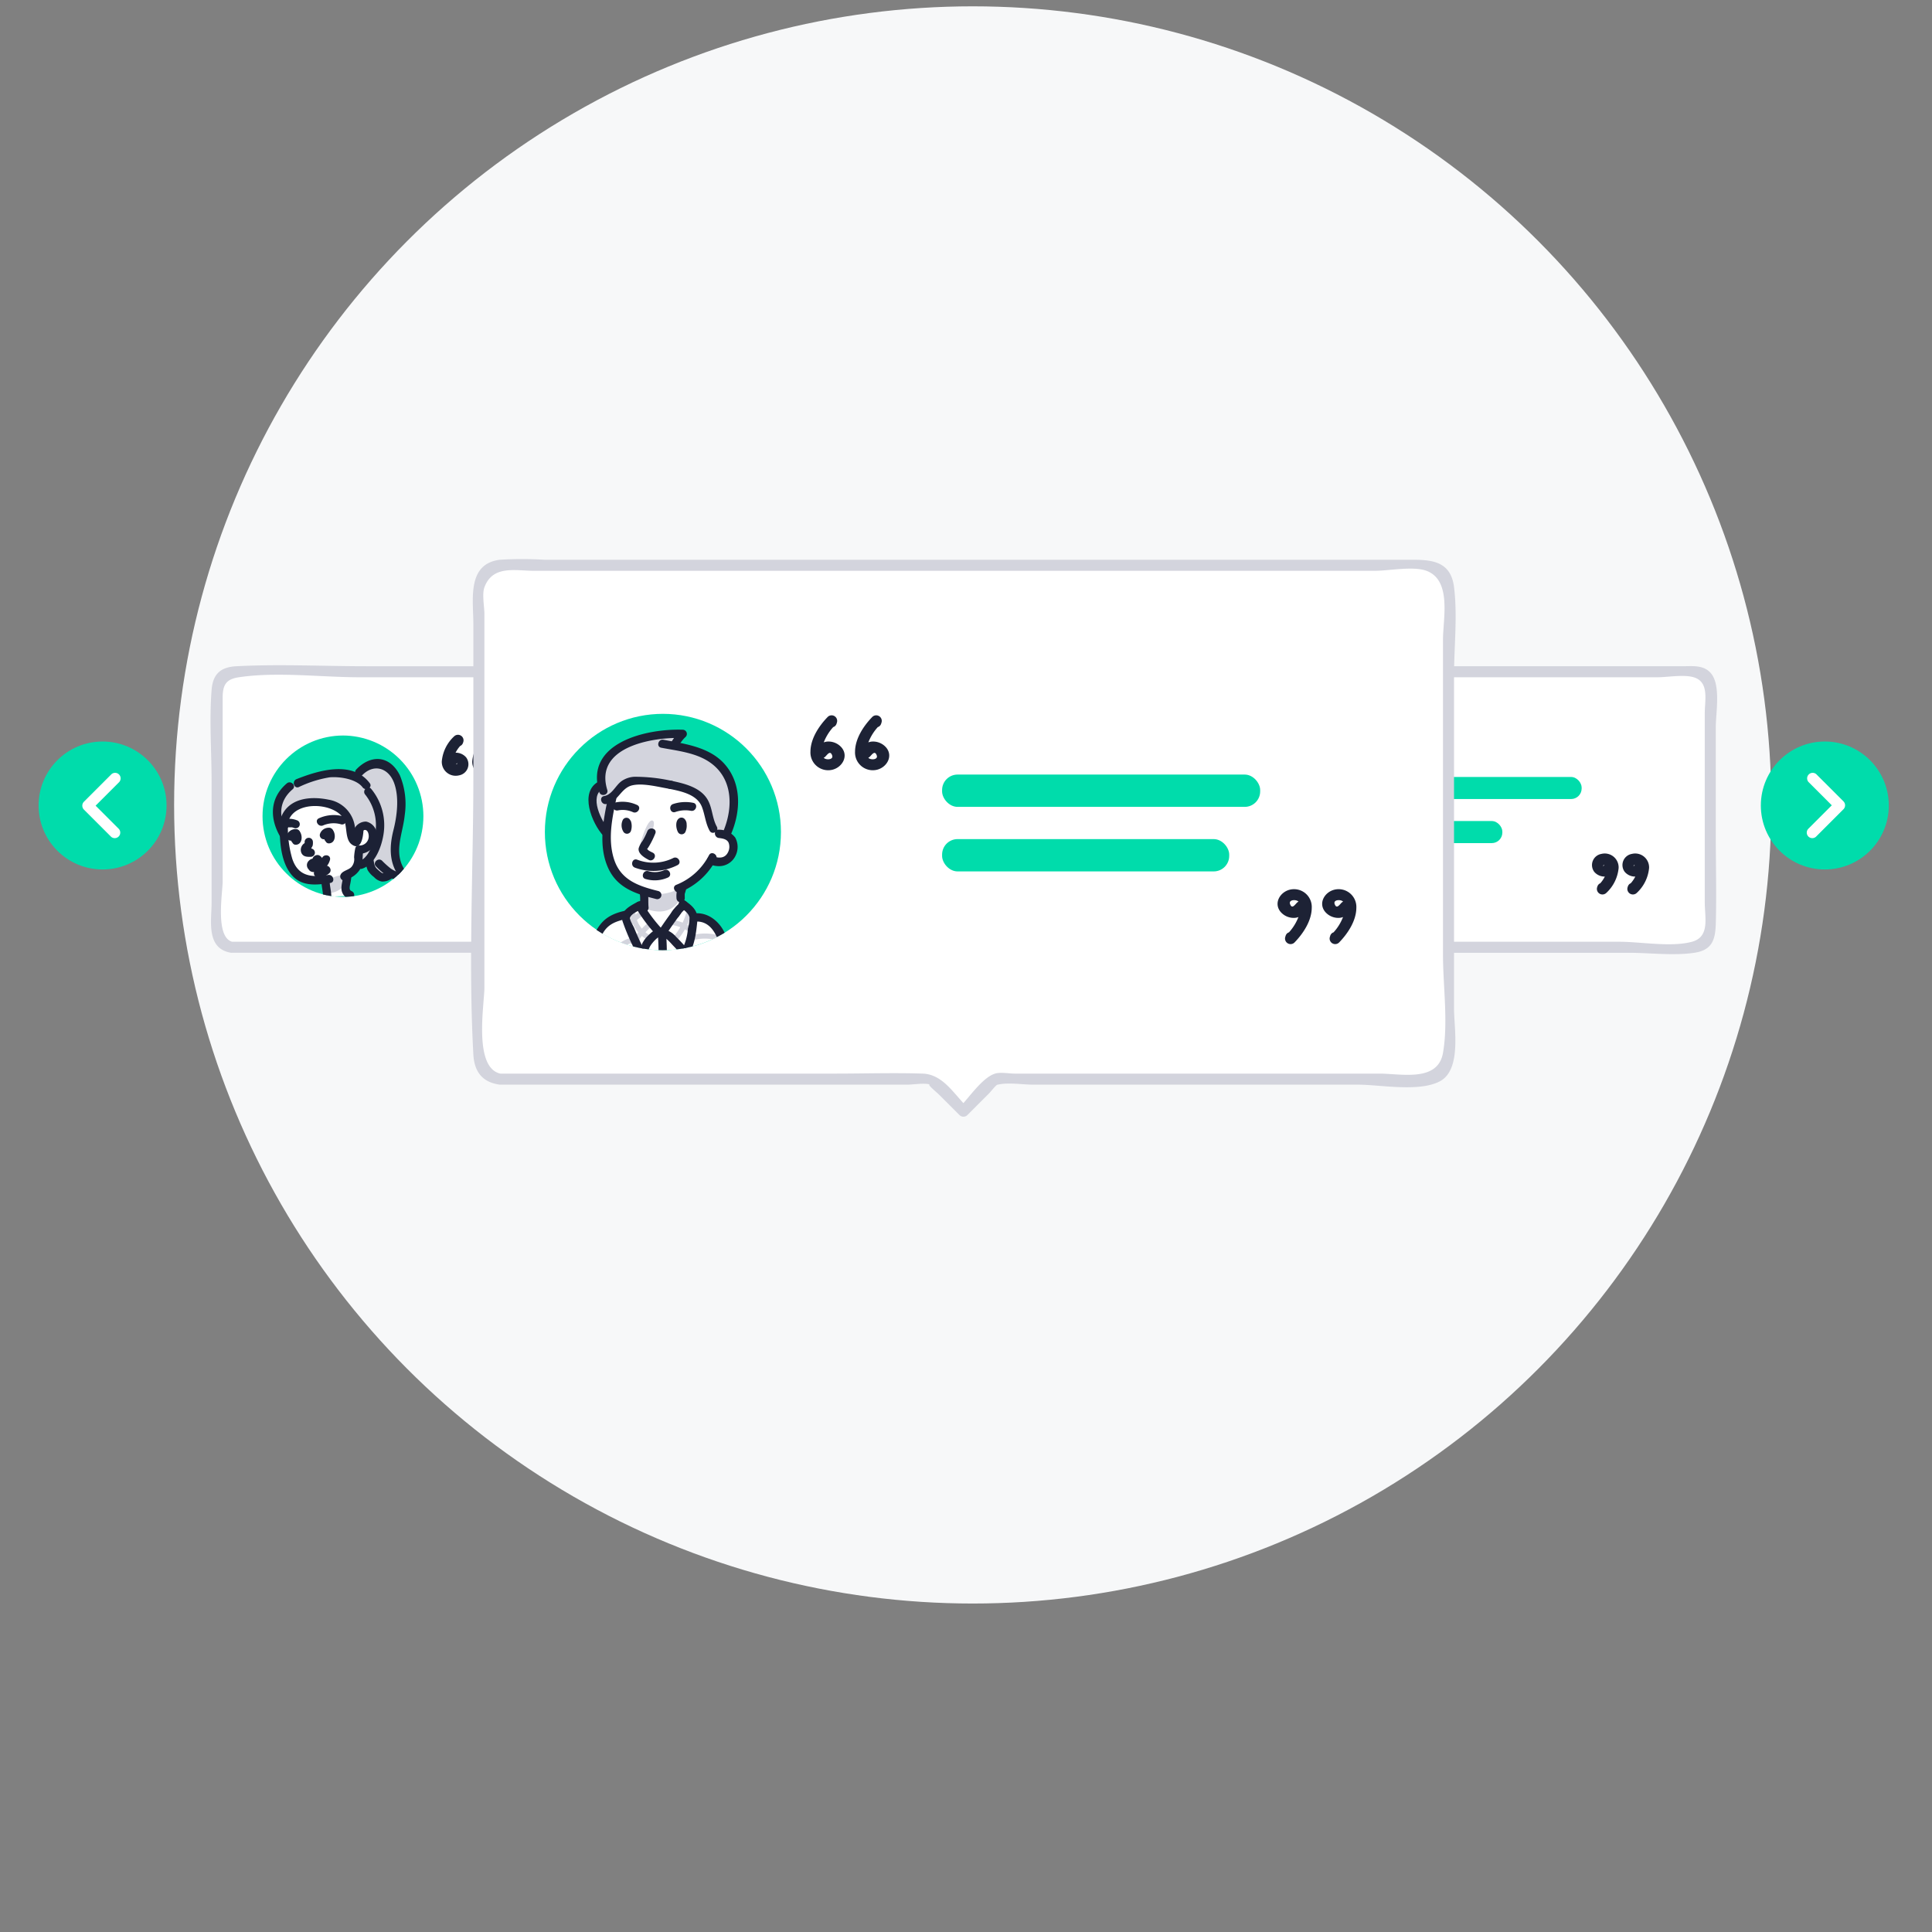 <svg xmlns="http://www.w3.org/2000/svg" width="350" height="350" viewBox="0 0 350 350"><rect x="0" y="0" width="350" height="350" fill="#808080" stroke="none"/><defs><clipPath id="a"><path d="M47.459 147.864a14.621 14.621 0 1 0 14.622-14.621 14.621 14.621 0 0 0-14.622 14.621" fill="none"/></clipPath><clipPath id="b"><circle cx="212.623" cy="147.865" r="14.621" fill="none"/></clipPath><clipPath id="c"><circle cx="120.064" cy="150.73" r="21.411" fill="none"/></clipPath></defs><circle cx="176.216" cy="145.82" r="144.674" fill="#f7f8f9"/><circle cx="18.583" cy="145.922" r="11.59" fill="#00dcab"/><path d="M41.936 171.606h53.378l3.967 3.967 3.967-3.967h53.44a2.602 2.602 0 0 0 2.602-2.602v-44.711a2.602 2.602 0 0 0-2.602-2.602H41.936a2.602 2.602 0 0 0-2.602 2.602v44.711a2.602 2.602 0 0 0 2.602 2.602z" fill="#fff"/><path d="M41.936 172.606h48.855c1.237 0 3.027-.332 4.227 0 .257.071-.425-.439.617.736.914 1.03 1.964 1.964 2.939 2.939a1.015 1.015 0 0 0 1.414 0c3.673-3.673 2.53-3.674 7.497-3.674h37.073c3.797 0 8.067.556 11.833 0 3.283-.485 3.815-2.408 3.898-5.312.149-5.24 0-10.507 0-15.749v-19.888c0-2.515.952-7.554-.898-9.707-1.316-1.532-3.343-1.257-5.142-1.257H66.39c-7.813 0-15.749-.404-23.555 0-2.846.147-4.267 1.372-4.501 4.291-.442 5.512 0 11.243 0 16.77v21.684c0 3.363-1.034 8.251 3.336 9.133 1.257.254 1.794-1.674.532-1.929-3.305-.667-1.867-8.849-1.867-10.965v-33.24c0-2.37.615-3.397 2.934-3.744 6.951-1.041 14.871 0 21.883 0h84.54c1.902 0 4.748-.544 6.592 0 2.863.845 2.006 4.17 2.006 6.507v34.238c0 2.778.965 6.278-2.313 7.169-3.763 1.023-9.273 0-13.144 0h-37.343c-3.485 0-4.342 1.686-6.917 4.26h1.414c-2.847-2.847-3.562-4.26-7.36-4.26H41.936a1.001 1.001 0 0 0 0 2z" fill="#d3d4dd"/><path d="M83.895 134.526l.049-.161a1.007 1.007 0 0 0-1.671-.973 7.042 7.042 0 0 0-2.237 4.517 2.518 2.518 0 0 0 3.125 2.554 2.05 2.05 0 0 0 1.287-3.252 2.458 2.458 0 0 0-2.086-.844 1.736 1.736 0 0 0-.918.354 3.206 3.206 0 0 0-.461.647 1.001 1.001 0 0 0 1.414 1.414c.115-.115.251-.411.356-.47.32-.181-.137.164.091.099-.522.148-.92-.033-.763-.846a5.701 5.701 0 0 1 1.606-2.759l-1.671-.973-.049.161c-.379 1.233 1.551 1.76 1.929.532zM89.412 134.526l.049-.161a1.007 1.007 0 0 0-1.671-.973 7.042 7.042 0 0 0-2.237 4.517 2.518 2.518 0 0 0 3.125 2.554 2.05 2.05 0 0 0 1.287-3.252 2.458 2.458 0 0 0-2.086-.844 1.736 1.736 0 0 0-.918.354 3.206 3.206 0 0 0-.461.647 1.001 1.001 0 0 0 1.414 1.414c.115-.115.252-.411.356-.47.32-.181-.137.164.091.099-.522.148-.92-.033-.763-.846a5.701 5.701 0 0 1 1.606-2.759l-1.671-.973-.049.161c-.379 1.233 1.551 1.76 1.929.532zM144.345 160.631l-.049.161a1.007 1.007 0 0 0 1.671.973 7.042 7.042 0 0 0 2.237-4.517 2.518 2.518 0 0 0-3.125-2.554 2.05 2.05 0 0 0-1.287 3.252 2.458 2.458 0 0 0 2.086.844 1.736 1.736 0 0 0 .918-.354 3.206 3.206 0 0 0 .461-.647 1.001 1.001 0 0 0-1.414-1.414c-.115.115-.251.411-.356.47-.32.181.137-.164-.091-.099.522-.148.92.033.763.846a5.701 5.701 0 0 1-1.606 2.759l1.671.973.049-.161c.379-1.233-1.551-1.76-1.929-.532zM138.828 160.631l-.049.161a1.007 1.007 0 0 0 1.671.973 7.042 7.042 0 0 0 2.237-4.517 2.518 2.518 0 0 0-3.125-2.554 2.05 2.05 0 0 0-1.287 3.252 2.458 2.458 0 0 0 2.086.844 1.736 1.736 0 0 0 .918-.354 3.206 3.206 0 0 0 .461-.647 1.001 1.001 0 0 0-1.414-1.414c-.115.115-.252.411-.356.47-.32.181.137-.164-.091-.099.522-.148.92.033.763.846a5.701 5.701 0 0 1-1.606 2.759l1.671.973.049-.161c.379-1.233-1.551-1.76-1.929-.532z" fill="#1d2235"/><g fill="#00dcab"><rect x="96.639" y="140.756" width="39.349" height="3.997" rx="1.914" ry="1.914"/><rect x="96.639" y="148.74" width="35.519" height="3.997" rx="1.914" ry="1.914"/></g><g clip-path="url(#a)"><circle cx="62.182" cy="147.865" r="14.621" fill="#00dcab"/><path d="M67.8 170.257l-8.454.359a1.001 1.001 0 0 1-1.042-.957l-.03-.704a1.001 1.001 0 0 1 .957-1.042l8.454-.359a1 1 0 0 1 1.042.958l.03.704a1 1 0 0 1-.957 1.042" fill="#d3d4dd"/><path d="M63.505 162.31c-.2-.057-.266-.301-.426-.418-.277-.205-.244-.709-.282-1.021a6.462 6.462 0 0 1-.057-1.294c.081-1.108.867-1.439 1.508-2.179.203-.235.368-.821.626-.945a3.773 3.773 0 0 1 .536-.067 2.702 2.702 0 0 0 .565-.203 3.994 3.994 0 0 1 .937-.539 3.733 3.733 0 0 0 .255 1.365c.209.579.613.766.985 1.168a1.792 1.792 0 0 0 1.258.778 1.147 1.147 0 0 0 .653-.152c.227-.173.278-.527.557-.652a1.587 1.587 0 0 1 .691-.026c.307.032.716.169.959-.107.27-.307-.011-.714-.112-1.046a4.165 4.165 0 0 1-.218-.404 7.766 7.766 0 0 1-.243-.976 1.441 1.441 0 0 0-.042-.43 9.586 9.586 0 0 1-.083-1.538 6.888 6.888 0 0 1 .334-1.81 16.987 16.987 0 0 1 .334-1.809 16.694 16.694 0 0 0 .381-5.797 8.914 8.914 0 0 0-.945-3.655 4.264 4.264 0 0 0-1.427-1.818c-.153-.134-.311-.265-.481-.388a2.221 2.221 0 0 0-1.263-.209 3.186 3.186 0 0 0-1.516.284 2.304 2.304 0 0 1-.458.119 10.443 10.443 0 0 0-1.439 1.36l.001.351a3.965 3.965 0 0 0-.236.507 9.613 9.613 0 0 0-3.685-.699 12.039 12.039 0 0 0-2.833.219c-.894.209-1.739.631-2.629.826a3.177 3.177 0 0 0-1.851 1.323 14.164 14.164 0 0 1-2.232 1.637 3.392 3.392 0 0 0-1.399 1.813 5.844 5.844 0 0 0-.156 1.346c-.008.46.155.912.155 1.354v.155c.048.105.097.209.145.314.047.127.096.253.154.377.179.39.36.973.539 1.361.179.195.359.195.359.389l.058.019a5.13 5.13 0 0 1 .122.954 13.448 13.448 0 0 0 .72 3.888 4.919 4.919 0 0 0 3.057 3.304 6.631 6.631 0 0 0 2.427.145c.475-.049.982-.292 1.212.292a3.565 3.565 0 0 1 .075 1.419l.175 1.239z" fill="#fff"/><path d="M58.916 159.252a7.991 7.991 0 0 0 2.061-.527 9.556 9.556 0 0 1 1.97-.241c.174 1.948-1.852 3.379-3.514 3.287a8.556 8.556 0 0 1-.182-2.429M50.297 145.68v.633a1.883 1.883 0 0 0-.084.633v1.809q.126.272.251.543c.167.361.252.904.754.904a1.648 1.648 0 0 0 .084-.632c0-.181.083-.362.083-.543v-.543a5.475 5.475 0 0 1 .334-.723 4.227 4.227 0 0 1 .669-1.177 3.313 3.313 0 0 1 1.256-.904 6.552 6.552 0 0 1 2.26-.363 11.692 11.692 0 0 1 2.511.182c.418.09.837.181 1.171.272.418.181.754.271 1.171.452a6.119 6.119 0 0 1 1.005.633c.167.181.251.453.418.633.167.181.252.363.419.543a7.623 7.623 0 0 1 .586 1.177c.084.452.251.995.335 1.447.084.453.084.906.167 1.358.084.362.418.814.921.633.419-.181.502-.905.502-1.267a3.248 3.248 0 0 1 .084-1.267 1.907 1.907 0 0 1 .334-.543.67.67 0 0 1 .586-.181 1.439 1.439 0 0 1 1.088.452c.586.543.418 1.719.167 2.443-.252.995-1.255 1.357-2.009 1.719a2.759 2.759 0 0 0-.502.271c-.168.09-.168.272-.168.453a4.895 4.895 0 0 0 .168 1.176c0 .091-.084.543 0 .633.084.09.585 0 .67 0 .167-.09.418-.09.586-.181.251-.09.418-.361.67-.452.501-.181.334.723.501.996a4.022 4.022 0 0 0 .921 1.176 2.32 2.32 0 0 0 .838.723 1.846 1.846 0 0 0 1.614-.263c.665-.388.904.056 1.482.263.167 0 .586.091.669-.18a1.257 1.257 0 0 0-.418-.724c-.084-.272-.168-.634-.251-.905a4.356 4.356 0 0 1-.418-.905c-.084-.362 0-.633-.084-.905a9.54 9.54 0 0 1-.083-1.538 6.899 6.899 0 0 1 .334-1.81 17.341 17.341 0 0 1 .334-1.809 16.564 16.564 0 0 0 .254-6.698c-.292-1.588-.902-3.741-2.303-4.613a3.377 3.377 0 0 0-4.497.7 4.412 4.412 0 0 0-.835 1.368 10.151 10.151 0 0 0-7.265-.058c-2.165.818-7.28 1.505-7.28 4.958z" fill="#d3d4dc"/><path d="M50.66 149.447c0 2.823.172 6.284 1.87 8.664 1.802 2.525 4.551 2.284 7.315 1.845.951-.151.547-1.597-.399-1.446-3.014.48-5.434.274-6.503-2.951a19.927 19.927 0 0 1-.783-6.111.75.75 0 0 0-1.5 0zM65.365 151.187c.174-.369.441-.976.916-.808.414.146.544.839.518 1.198a1.657 1.657 0 0 1-1.543 1.593c-.961.047-.967 1.548 0 1.5a3.22 3.22 0 0 0 2.967-3.933 2.468 2.468 0 0 0-1.9-1.9 2.353 2.353 0 0 0-2.253 1.594c-.41.868.883 1.63 1.295.757z" fill="#1c2135"/><path d="M64.354 153.719a9.869 9.869 0 0 0-.207 1.609 2.125 2.125 0 0 1-.486 1.738c-.52.548-1.577.678-1.929 1.334a.758.758 0 0 0 .648 1.129h.179a.75.75 0 0 0 0-1.5h-.179l.648 1.129q-.265.219.024.053.183-.069.362-.146a3.726 3.726 0 0 0 .423-.222 4.247 4.247 0 0 0 1.272-1.187c.735-1.037.504-2.344.692-3.538.148-.944-1.297-1.351-1.446-.399zM58.213 159.555c.021.942.288 1.854.309 2.795a.75.75 0 0 0 1.5 0c-.021-.942-.288-1.854-.309-2.795a.75.75 0 0 0-1.5 0z" fill="#1c2135"/><path d="M62.169 158.584c-.024.82-.357 1.612-.311 2.439a2.04 2.04 0 0 0 1.42 1.848c.892.367 1.281-1.084.399-1.446-.467-.192-.328-.761-.257-1.159a11.534 11.534 0 0 0 .249-1.681.75.75 0 0 0-1.5 0zM52.325 148.543c1.322-3.466 8.001-3.148 9.834-.358.818 1.246.258 3.819 1.541 4.776 1.791 1.335 2.103-1.548 2.157-2.671.047-.965-1.453-.963-1.5 0-.062 1.28.04.295-.059-.477a5.751 5.751 0 0 0-4.748-4.942c-3.356-.694-7.31-.298-8.672 3.273-.344.903 1.105 1.293 1.446.399z" fill="#1c2135"/><path d="M66.165 143.952a8.92 8.92 0 0 1 1.908 6.34c-.109 1.584-1.073 5.011-2.836 5.626-.905.316-.516 1.766.399 1.446 2.322-.811 3.471-3.917 3.834-6.183a10.356 10.356 0 0 0-2.244-8.291c-.63-.733-1.687.332-1.061 1.061zM52.058 150.818c-1.602-2.754-1.633-5.632.962-7.839.736-.626-.329-1.683-1.061-1.061-3.127 2.66-3.123 6.347-1.197 9.657a.751.751 0 0 0 1.295-.757z" fill="#1c2135"/><path d="M54.127 142.589a20.451 20.451 0 0 1 5.602-1.771c1.761-.149 4.79.265 5.958 1.815.574.761 1.877.015 1.295-.757-3.153-4.185-9.289-2.298-13.254-.734-.888.35-.501 1.801.399 1.446z" fill="#1c2135"/><path d="M65.607 140.452c2.073-2.165 4.835-1.405 5.845 1.551.878 2.57.47 5.824-.176 8.379-.709 2.803-.832 5.712.884 8.192.546.788 1.846.039 1.295-.757-2.298-3.321-.483-6.648-.131-10.177a13.639 13.639 0 0 0-.888-7.194c-1.816-3.631-5.251-3.812-7.891-1.055-.668.697.392 1.76 1.061 1.061z" fill="#1c2135"/><path d="M68.143 156.976a10.758 10.758 0 0 0 2.518 2.003c.763.352 1.75.825 2.525.253.769-.567.021-1.869-.757-1.295-.323.238-1.375-.413-1.631-.587a16.282 16.282 0 0 1-1.595-1.435c-.719-.64-1.783.417-1.061 1.061z" fill="#1c2135"/><path d="M66.152 155.867a9.253 9.253 0 0 0 .435 1.735 4.339 4.339 0 0 0 1.171 1.289 2.554 2.554 0 0 0 1.414.809 2.851 2.851 0 0 0 1.677-.468c.852-.454.095-1.749-.757-1.295-.356.19-.656.384-1.023.129a9.878 9.878 0 0 1-.758-.652c-.571-.497-.529-1.263-.712-1.945a.751.751 0 0 0-1.446.399zM55.187 152.525v.245q.215-.303.098-.152a1.005 1.005 0 0 0-.252.486l.524-.524a1.435 1.435 0 0 0-.956 1.938c.33.707 1.019.721 1.695.702a.75.75 0 0 0 0-1.5h-.179a.75.75 0 0 0 0 1.5h.179v-1.5c-.078.002-.485.015-.487.024.016-.061.175.297.139.27q-.054.135.002.039.173-.157.005-.026a.742.742 0 0 0 .524-.524c-.014.056-.135.234-.04.058a1.685 1.685 0 0 0 .207-.389 2.495 2.495 0 0 0 .041-.647.75.75 0 0 0-1.5 0zM58.303 155.668c-.011.151-.37.395-.519.489a2.861 2.861 0 0 1-.397.219c-.062.027-.128.047-.193.067-.023.007-.26.037-.119.03-.96.051-.966 1.552 0 1.5a2.936 2.936 0 0 0 2.728-2.305c.07-.963-1.431-.959-1.5 0z" fill="#1c2135"/><path d="M56.716 156.473c.148.016.83.648.409.102a.377.377 0 0 0-.135-.135q-.3-.266.089.445c-.068.093-.238.198-.355.091a.759.759 0 0 0 1.28-.53 2.769 2.769 0 0 0 .007-.313q.007-.081 0-.028.113-.354-.345.272h-.399c-.076-.011-.008-.022.022.084a1.297 1.297 0 0 0 .217.364.774.774 0 0 0 1.026.269.755.755 0 0 0 .269-1.026c-.394-.536-.822-1.465-1.676-1.084-.575.256-.62.914-.621 1.463l1.28-.53a1.265 1.265 0 0 0-1.852.032 1.087 1.087 0 0 0 .224 1.73l-.345-.448a.963.963 0 0 0 .903.745.755.755 0 0 0 .75-.75.767.767 0 0 0-.75-.75zM58.541 149.529a4.826 4.826 0 0 1 3.277-.186.751.751 0 0 0 .399-1.446 6.468 6.468 0 0 0-4.433.337c-.882.387-.119 1.679.757 1.295zM53.937 148.662c-.719-.321-2.092-.589-2.693.094-.636.722.421 1.787 1.061 1.061-.104.118.319.052.425.056a1.116 1.116 0 0 1 .45.085.774.774 0 0 0 1.026-.269.755.755 0 0 0-.269-1.026zM53.611 150.208a1.632 1.632 0 0 0-1.667 1.17.751.751 0 0 0 1.446.399c.028-.094.116-.069.22-.069a.75.75 0 0 0 0-1.5z" fill="#1c2135"/><path d="M52.81 151.335c-.063.671.001 1.941 1.041 1.661 1.032-.278.964-1.903.323-2.513a.762.762 0 0 0-1.061 0 1.834 1.834 0 0 0-.387 1.621.772.772 0 0 0 .75.75.755.755 0 0 0 .75-.75 3.171 3.171 0 0 1-.052-.56H53.113c-.025-.024.022.079.029.136q0 .068-.002.136.028-.22.296-.262l.578.076q.336.592.269.33-.016-.071.005.025a1.295 1.295 0 0 0-.002-.253 5.586 5.586 0 0 1 .026-.396c.091-.961-1.41-.954-1.5 0zM59.617 149.96a1.633 1.633 0 0 0-1.667 1.172.751.751 0 0 0 1.446.399c.028-.096.115-.07.22-.07a.75.75 0 0 0 0-1.5z" fill="#1c2135"/><path d="M58.817 151.086c-.066.671.002 1.941 1.04 1.661 1.031-.278.964-1.902.324-2.512a.762.762 0 0 0-1.061 0 1.836 1.836 0 0 0-.387 1.62.772.772 0 0 0 .75.75.755.755 0 0 0 .75-.75 3.29 3.29 0 0 1-.052-.56h-1.061c-.026-.025.021.078.028.135q0 .068-.003.136.028-.22.296-.262l.578.076q.336.592.269.33-.016-.071.005.025a1.296 1.296 0 0 0-.002-.253c.003-.132.013-.264.026-.395a.755.755 0 0 0-.75-.75.766.766 0 0 0-.75.75zM57.616 158.954a2.96 2.96 0 0 0 2.088-.809c.618-.734-.438-1.8-1.061-1.061a1.517 1.517 0 0 1-1.028.37.75.75 0 0 0 0 1.5z" fill="#1c2135"/></g><g><path d="M192.479 171.606h53.378l3.967 3.967 3.967-3.967h53.44a2.602 2.602 0 0 0 2.602-2.602v-44.711a2.602 2.602 0 0 0-2.602-2.602h-114.752a2.602 2.602 0 0 0-2.602 2.602v44.711a2.602 2.602 0 0 0 2.602 2.602z" fill="#fff"/><path d="M234.438 134.526l.049-.161a1.007 1.007 0 0 0-1.671-.973 7.042 7.042 0 0 0-2.237 4.517 2.518 2.518 0 0 0 3.125 2.554 2.05 2.05 0 0 0 1.287-3.252 2.458 2.458 0 0 0-2.086-.844 1.736 1.736 0 0 0-.918.354 3.205 3.205 0 0 0-.461.647 1.001 1.001 0 0 0 1.414 1.414c.115-.115.252-.411.356-.47.32-.181-.137.164.091.099-.522.148-.92-.033-.763-.846a5.701 5.701 0 0 1 1.606-2.759l-1.671-.973-.049.161c-.379 1.233 1.551 1.76 1.929.532zM239.955 134.526l.049-.161a1.007 1.007 0 0 0-1.671-.973 7.042 7.042 0 0 0-2.237 4.517 2.518 2.518 0 0 0 3.125 2.554 2.05 2.05 0 0 0 1.287-3.252 2.458 2.458 0 0 0-2.086-.844 1.736 1.736 0 0 0-.918.354 3.206 3.206 0 0 0-.461.647 1.001 1.001 0 0 0 1.414 1.414c.115-.115.251-.411.356-.47.32-.181-.137.164.091.099-.522.148-.92-.033-.763-.846a5.701 5.701 0 0 1 1.606-2.759l-1.671-.973-.049.161c-.379 1.233 1.551 1.76 1.929.532zM294.888 160.631l-.049.161a1.007 1.007 0 0 0 1.671.973 7.042 7.042 0 0 0 2.237-4.517 2.518 2.518 0 0 0-3.125-2.554 2.05 2.05 0 0 0-1.287 3.252 2.458 2.458 0 0 0 2.086.844 1.736 1.736 0 0 0 .918-.354 3.206 3.206 0 0 0 .461-.647 1.001 1.001 0 0 0-1.414-1.414c-.115.115-.251.411-.356.47-.32.181.137-.164-.091-.099.522-.148.92.033.763.846a5.701 5.701 0 0 1-1.606 2.759l1.671.973.049-.161c.379-1.233-1.551-1.76-1.929-.532zM289.37 160.631l-.049.161a1.007 1.007 0 0 0 1.671.973 7.042 7.042 0 0 0 2.237-4.517 2.518 2.518 0 0 0-3.125-2.554 2.05 2.05 0 0 0-1.287 3.252 2.458 2.458 0 0 0 2.086.844 1.736 1.736 0 0 0 .918-.354 3.205 3.205 0 0 0 .461-.647 1.001 1.001 0 0 0-1.414-1.414c-.115.115-.251.411-.356.47-.32.181.137-.164-.091-.099.522-.148.92.033.763.846a5.701 5.701 0 0 1-1.606 2.759l1.671.973.049-.161c.379-1.233-1.551-1.76-1.929-.532z" fill="#1d2235"/><g fill="#00dcab"><rect x="247.182" y="140.756" width="39.349" height="3.997" rx="1.914" ry="1.914"/><rect x="247.182" y="148.74" width="24.983" height="3.997" rx="1.914" ry="1.914"/></g><g clip-path="url(#b)"><circle cx="212.442" cy="148.161" r="15.793" fill="#00dcab"/><path d="M205.213 145.402l-.228 2.945-0.0.979-1.338.262-.537.419.148.937.625.809 1.39.211.798 2.998 1.966 1.591 3.102 1.298.195 1.183-.055 1.188-1.409.182s-1.892.547-2.725.924a12.359 12.359 0 0 0-1.686.975l-.426.974-.734 2.731-.667 2.553 19.362-1.223-.994-4.211-.699-1.119-1.706-.811-1.834-.676-2.183-.577v-2.232a9.632 9.632 0 0 0 2.665-1.705c.579-.766 1.834-2.153 1.834-2.153l.074-2.312s1.143.161 1.514-.409a2.358 2.358 0 0 0 .405-.849l-.323-.888-.65-.429-.979-.067s.104-1.431-.04-1.422-1.62-3.881-1.62-3.881 1.681-2.474-3.14-1.61-3.619.608-3.619.608l-6.715 2.915z" fill="#fff"/><path d="M211.14 157.85l.074 1.365a2.639 2.639 0 0 0 4.365-.454v-1.049s-2.991.725-4.44.138zM205.367 146.999l-.147.545a.463.463 0 0 1-.85.108l-.41-.724-.016-.026-.921-1.401a3.865 3.865 0 0 1-.636-2.124.463.463 0 0 1 .357-.451l.55-.129a.463.463 0 0 1 .229.004l1.118.309a.463.463 0 0 0 .579-.525l-.035-.199a.461.461 0 0 0-.011-.049l-.545-1.892a.463.463 0 0 1 .01-.286l.418-1.151a.463.463 0 0 1 .141-.2l.785-1.379a10.008 10.008 0 0 1 .956-.402l.527.297a.463.463 0 0 1 .27.025l1.302.536a.463.463 0 0 1 .081.043l.817.545a.463.463 0 0 0 .239.077l.448.018a.463.463 0 0 0 .367-.158l.331-.379a.463.463 0 0 0 .042-.057l.639-1.011a.463.463 0 0 1 .159-.153l1.136-.659a.463.463 0 0 1 .283-.06l1.875.208a.463.463 0 0 1 .252.11l1.899 1.643a.465.465 0 0 0 .047.036l1.157.765a.463.463 0 0 0 .121.057l1.297.393 1.143.407a.463.463 0 0 1 .278.273l.218.581a.463.463 0 0 1 .017.27l-.188.788a.463.463 0 0 1-.077.166l-.355.486a.463.463 0 0 0 .214.708l.423.155a.463.463 0 0 1 .251.222l.244.47a.463.463 0 0 1 .043.305l-.166.815a.463.463 0 0 1-.109.216l-1.293 1.442-.454.481a.463.463 0 0 1-.763-.139l-.712-1.699a.463.463 0 0 0-.254-.25l-2.187-.878a.463.463 0 0 1-.119-.07l-.362-.293a.459.459 0 0 0-.649.067c-.393.499-1.418 1.201-3.948.555a.464.464 0 0 0-.561.324c-.112.393-.765.805-3.346.397a.468.468 0 0 0-.329.069l-1.134.743a.463.463 0 0 0-.143.148l-.492.818a.463.463 0 0 0-.051.119zM215.911 152.608l-.609-.776-.53-.158-1.252.048-1.456-.048-1.071.472-.575.575-1.134.281 1.246.451 1.576-.198.238-.148a.968.968 0 0 1 .673-.418l.004-.003.005.001a1.232 1.232 0 0 1 .178-.014 1.032 1.032 0 0 1 .674.227l.418.105 1.774.286.593-.195z" fill="#d3d4dd"/><rect x="208.295" y="167.49" width="10.226" height="2.645" rx=".978" ry=".978" transform="rotate(-2.425 213.407 168.813)" fill="#d3d4dd"/><g fill="#1d2135"><path d="M202.91 143.794c-.175-.754 2.243.25 2.415.323a2.853 2.853 0 0 0 2.659.027c.852-.454.095-1.75-.757-1.295-.784.418-1.679-.32-2.404-.589a3.543 3.543 0 0 0-1.723-.205 1.687 1.687 0 0 0-1.637 2.138c.218.94 1.664.542 1.446-.399z"/><path d="M205.547 149.062c-.118-1.687-1.375-3.207-2.342-4.514-.568-.768-1.87-.02-1.295.757.428.579.852 1.162 1.237 1.772a4.74 4.74 0 0 1 .9 1.986c.067.958 1.567.965 1.5 0zM207.227 137.945c1.002.745 4.481 2.565 4.84.26.147-.944-1.298-1.351-1.446-.399-.042.268-.016.036.056.026a.468.468 0 0 1-.178-.012c-.283-.156-.699-.189-1.007-.324a7.748 7.748 0 0 1-1.508-.847c-.775-.576-1.524.725-.757 1.295z"/><path d="M206.097 143.306c.074-1.226-.924-2.405-.645-3.571.16-.671.951-2.318 1.776-1.79.816.521 1.569-.776.757-1.295-1.461-.934-2.753.207-3.46 1.494a4.29 4.29 0 0 0-.643 1.969c-.002 1.132.783 2.06.715 3.195-.058.964 1.442.961 1.5 0zM212.01 138.405c1.36-3.652 4.091-.415 5.744.702a5.838 5.838 0 0 0 1.639.782 8.609 8.609 0 0 0 1.201.22 1.806 1.806 0 0 1-.52 2.37c-.678.689.382 1.75 1.061 1.061.93-.945 1.909-2.14 1.387-3.548a1.946 1.946 0 0 0-1.002-1.144c-1.387-.689-2.52-.549-3.789-1.718-1.234-1.136-2.375-2.155-4.197-1.837a3.914 3.914 0 0 0-2.97 2.713c-.337.906 1.112 1.297 1.446.399z"/><path d="M220.904 143.521c.878.018.977.768.548 1.366a7.902 7.902 0 0 1-.675.687 19.92 19.92 0 0 0-1.323 1.653c-.578.774.724 1.523 1.295.757a20.314 20.314 0 0 1 1.576-1.841 2.914 2.914 0 0 0 .895-1.585 2.254 2.254 0 0 0-2.317-2.538.75.75 0 0 0 0 1.5zM205.65 148.834c.191-1.035.445-2.354 1.495-2.872.943-.465 2.051.072 3.029.003 1.154-.081 2.131-1.376 1.075-2.301-.723-.634-1.788.423-1.061 1.061a3.838 3.838 0 0 0-2.327-.434 3.332 3.332 0 0 0-1.849.622 5.287 5.287 0 0 0-1.807 3.522c-.174.944 1.271 1.348 1.446.399z"/><path d="M210.462 144.833c1.691.386 5.317 1.255 5.858-1.218.206-.941-1.24-1.343-1.446-.399-.26 1.187-3.243.345-4.013.17-.94-.214-1.341 1.231-.399 1.446z"/><path d="M215.107 143.939a7.154 7.154 0 0 0 4.515 1.926c.955.121.946-1.38 0-1.5a5.502 5.502 0 0 1-3.454-1.487c-.666-.701-1.726.361-1.061 1.061z"/><path d="M218.337 145.603c.698.658.805 1.86 1.042 2.74a.751.751 0 0 0 1.446-.399c-.313-1.167-.505-2.533-1.427-3.402-.702-.662-1.765.397-1.061 1.061zM204.234 148.292c.061 2.045-.016 5.383 1.249 7.123 1.25 1.72 4.166 2.732 6.101 3.372.918.304 1.312-1.144.399-1.446-1.712-.567-4.468-1.503-5.418-3.208-.891-1.6-.778-4.061-.831-5.841-.029-.963-1.529-.967-1.5 0zM214.578 158.741c2.678-.474 4.618-2.376 6.148-4.509.564-.785-.737-1.535-1.295-.757a8.453 8.453 0 0 1-5.252 3.82c-.949.168-.547 1.614.399 1.446z"/><path d="M219.352 147.605c.07 2.083.08 4.166-.023 6.248-.048.965 1.452.962 1.5 0 .103-2.082.094-4.165.023-6.248-.033-.963-1.533-.967-1.5 0zM205.213 151.108a2.091 2.091 0 0 1-.84-.055c-.344-.107-.336-.238-.465-.548-.096-.231-.022-.225.259-.331a1.879 1.879 0 0 1 .818-.098c.964.059.961-1.442 0-1.5-1.202-.073-2.82.557-2.59 2.005a2.283 2.283 0 0 0 .887 1.607 3.027 3.027 0 0 0 1.932.42c.952-.092.962-1.593 0-1.5z"/><path d="M220.323 149.726c.4-.133.939-.038.995.471.039.355-.571.783-.894.703a.751.751 0 0 0-.399 1.446 2.334 2.334 0 0 0 2.789-2.206 2.177 2.177 0 0 0-2.89-1.861c-.911.304-.521 1.753.399 1.446zM205.023 150.963c.037-.268-.018-.112.055-.132a.751.751 0 0 0-.399-1.446 1.458 1.458 0 0 0-1.103 1.179.777.777 0 0 0 .524.923.755.755 0 0 0 .923-.524z"/><path d="M220.366 150.762c.095-.003.08-.013.149.06.663.705 1.722-.358 1.061-1.061a1.563 1.563 0 0 0-1.21-.5c-.963.033-.967 1.533 0 1.5zM214.986 157.481a5.512 5.512 0 0 0-.115 1.734.771.771 0 0 0 .75.75.755.755 0 0 0 .75-.75 4.209 4.209 0 0 1 .061-1.335c.202-.941-1.243-1.344-1.446-.399zM210.37 158.169a8.091 8.091 0 0 1 .214 1.927.75.75 0 0 0 1.5 0 9.883 9.883 0 0 0-.268-2.326c-.221-.939-1.667-.542-1.446.399z"/><path d="M210.632 160.6c.565 1.262 1.522 3.183 3.175 3.108 1.667-.075 2.212-2.268 2.495-3.565.206-.941-1.24-1.343-1.446-.399-.139.636-.47 2.711-1.405 2.349-.779-.302-1.212-1.554-1.524-2.251-.394-.879-1.687-.117-1.295.757z"/><path d="M210.218 159.568c-1.554.338-3.873.843-5.07 2.017-1.391 1.364-1.626 4.223-2.055 6.006-.323 1.341-1.616 4.381-.903 5.709.609 1.134 2.533 1.373 3.65 1.45.964.066.959-1.434 0-1.5-3.517-.241-1.343-5.205-.782-7.305.364-1.361.49-2.746 1.736-3.639a10.966 10.966 0 0 1 3.822-1.291c.943-.205.544-1.651-.399-1.446zM215.38 160.667c2.81.627 5.511 1.226 6.362 4.26.572 2.04 3.214 7.986-.602 8.332-.954.086-.963 1.587 0 1.5 1.149-.104 3.221-.305 3.787-1.548.702-1.541-.814-5.147-1.194-6.644-.414-1.629-.61-4.043-2.02-5.169-1.532-1.224-4.073-1.761-5.935-2.176-.94-.21-1.342 1.236-.399 1.446zM212.634 150.338c.298.118.867.304.926.679.007.045.006.004.027-.024.04-.053-.109-.005-.142-.007-.234-.017-.482.017-.718.01-.966-.029-.965 1.47 0 1.5 1.01.031 2.265-.122 2.328-1.39.06-1.214-1.049-1.828-2.022-2.214a.756.756 0 0 0-.923.524.767.767 0 0 0 .524.923z"/><path d="M212.636 152.039a2.764 2.764 0 0 1-3.111.188c-.815-.523-1.567.774-.757 1.295a4.298 4.298 0 0 0 4.928-.422c.758-.596-.31-1.651-1.061-1.061z"/><path d="M212.841 153.246c1.245.795 3.469 1.169 4.793.359.822-.503.069-1.801-.757-1.295a3.679 3.679 0 0 1-3.278-.359c-.816-.521-1.569.776-.757 1.295z"/><path d="M209.323 153.677a3.111 3.111 0 0 0 1.851-.567c.226-.208.337-.449.637-.565a1.286 1.286 0 0 1 .732-.064c.943.185 1.347-1.261.399-1.446a2.928 2.928 0 0 0-1.886.208 3.901 3.901 0 0 0-.814.67 1.632 1.632 0 0 1-.919.265c-.953.089-.962 1.589 0 1.5z"/><path d="M213.74 152.472a2.539 2.539 0 0 1 1.024-.04c.303.097.384.367.556.603a1.87 1.87 0 0 0 1.775.76c.944-.124.956-1.625 0-1.5-.514.067-.567-.216-.841-.57a2.079 2.079 0 0 0-.728-.596 3.631 3.631 0 0 0-2.185-.102c-.951.144-.547 1.589.399 1.446zM211.575 154.975a4.272 4.272 0 0 0 3.468-.098.751.751 0 0 0-.757-1.295 2.913 2.913 0 0 1-2.312-.054c-.916-.31-1.31 1.138-.399 1.446zM208.525 148.527c-.107.555-.139 1.328.405 1.677a.843.843 0 0 0 1.227-.407 1.65 1.65 0 0 0-.229-1.631.8.8 0 0 0-1.309.133.776.776 0 0 0 .269 1.026.755.755 0 0 0 1.026-.269l.017-.04-.448.345.047-.009-.73-.193q-.049.015-.011.032l.448-.345-.065.018.578.076q.251.305.221-.013c.181-.943-1.264-1.347-1.446-.399zM215.15 148.513c-.02.54.052 1.286.675 1.464.664.19 1.101-.388 1.157-.986a1.26 1.26 0 0 0-.616-1.321.887.887 0 0 0-1.203.838.755.755 0 0 0 .75.75.767.767 0 0 0 .75-.75l.009-.088-.22.53.067-.062-.53.22.088-.002-.53-.22c-.091-.077-.043-.062.029-.152l.53-.22-.082-.009.53.22q.125.292.093.07a1.603 1.603 0 0 1 .003-.28c.036-.965-1.464-.964-1.5 0z"/><path d="M207.086 147.968a10.418 10.418 0 0 1 3.687-.186.751.751 0 0 0 .75-.75c-.105-1.228-.737-1.417-1.897-1.348-1.011.06-2.619.147-3.305 1.017a.754.754 0 0 0 .909 1.178 5.878 5.878 0 0 1 1.448-.43 6.35 6.35 0 0 1 .762-.077c.086-.004.679.003.614-.077l-.117-.909-.038.076.648-.371a22.022 22.022 0 0 0-2.551.183c-.945.195-.545 1.641.399 1.446a8.432 8.432 0 0 1 1.818-.121c.427.003.808-.032 1.021-.456a.788.788 0 0 0-.117-.909c-.457-.563-1.599-.389-2.228-.319a7.939 7.939 0 0 0-2.414.668l.909 1.178c.322-.408 1.156-.457 1.629-.519a8.998 8.998 0 0 1 .904-.071q.217-.009.434-.005-.423-.586-.326-.134l.75-.75a11.584 11.584 0 0 0-4.085.24c-.939.223-.541 1.67.399 1.446zM219.003 146.521a11.584 11.584 0 0 0-4.085-.24l.75.75q.097-.452-.326.134l.29.001a6.128 6.128 0 0 0 1.049.076c.469.062 1.316.122 1.629.519l.909-1.178a7.951 7.951 0 0 0-2.414-.668c-.625-.07-1.772-.243-2.228.319a.79.79 0 0 0-.117.909c.209.416.595.459 1.021.456a8.403 8.403 0 0 1 1.818.121c.942.194 1.345-1.251.399-1.446a22.02 22.02 0 0 0-2.551-.183l.648.371-.038-.076-.117.909c.016-.02 1.25.134 1.376.154a5.878 5.878 0 0 1 1.448.43.754.754 0 0 0 .909-1.178c-.69-.874-2.293-.956-3.305-1.017-1.157-.069-1.791.112-1.897 1.348a.751.751 0 0 0 .75.75 10.416 10.416 0 0 1 3.687.186c.939.223 1.339-1.223.399-1.446z"/></g></g><path d="M192.479 172.606h48.855c1.237 0 3.027-.332 4.227 0 .257.071-.425-.439.617.736.914 1.03 1.964 1.964 2.939 2.939a1.015 1.015 0 0 0 1.414 0c3.673-3.673 2.53-3.674 7.497-3.674h37.073c3.798 0 8.067.556 11.833 0 3.283-.485 3.815-2.408 3.898-5.312.149-5.24 0-10.507 0-15.749v-19.888c0-2.515.952-7.554-.898-9.707-1.316-1.532-3.343-1.257-5.142-1.257h-87.859c-7.813 0-15.749-.404-23.555 0-2.846.147-4.267 1.372-4.501 4.291-.442 5.512 0 11.243 0 16.77v21.684c0 3.363-1.034 8.251 3.336 9.133 1.257.254 1.794-1.674.532-1.929-3.305-.667-1.867-8.849-1.867-10.965v-33.24c0-2.37.615-3.397 2.934-3.744 6.951-1.041 14.871 0 21.883 0h84.54c1.902 0 4.748-.544 6.592 0 2.863.845 2.006 4.17 2.006 6.507v34.238c0 2.778.965 6.278-2.313 7.169-3.763 1.023-9.273 0-13.144 0h-37.343c-3.485 0-4.342 1.686-6.917 4.26h1.414c-2.847-2.847-3.562-4.26-7.36-4.26h-50.692a1.001 1.001 0 0 0 0 2z" fill="#d3d4dd"/></g><g><path d="M90.565 195.495h78.164l5.809 5.809 5.809-5.809h78.254a3.81 3.81 0 0 0 3.81-3.81v-85.472a3.81 3.81 0 0 0-3.81-3.81H90.565a3.81 3.81 0 0 0-3.81 3.81v85.472a3.81 3.81 0 0 0 3.81 3.81z" fill="#fff"/><path d="M90.565 196.495h73.764c1.236 0 3.101-.369 4.292 0-1.054-.327 1.023 1.329 1.644 1.951l3.566 3.566a1.015 1.015 0 0 0 1.414 0l3.892-3.892c.467-.467 1.213-1.526 1.819-1.819-.561.272-.734.319-.2.195 1.919-.445 4.483 0 6.44 0h58.802c4.044 0 11.035 1.391 14.834-.601 3.985-2.09 2.578-9.598 2.578-13.225V122.468c0-5.224.653-10.923 0-16.118-.583-4.635-3.948-4.946-7.652-4.946H98.625a66.929 66.929 0 0 0-8.06 0c-6.045.753-4.81 7.273-4.81 11.706v27.441c0 16.746-.923 33.778 0 50.502.162 2.933 1.491 4.914 4.544 5.407 1.259.203 1.801-1.724.532-1.929-5.167-.833-3.076-12.57-3.076-15.648V111.23c0-1.3-.456-3.585 0-4.827 1.493-4.069 5.618-2.999 8.927-2.999h152.435c2.502 0 6.899-.88 9.29 0 4.634 1.706 3.004 8.726 3.004 12.475v57.093c0 5.619.965 12.214 0 17.767-.93 5.349-7.591 3.755-11.532 3.755h-66.06c-1.025 0-2.611-.314-3.605.018-2.328.777-4.657 4.358-6.383 6.084h1.414c-2.506-2.506-4.459-5.984-8.105-6.102-5.254-.17-10.541 0-15.798 0H90.565a1.001 1.001 0 0 0 0 2z" fill="#d3d4dd"/><g clip-path="url(#c)"><circle cx="120.12" cy="150.73" r="21.411" fill="#00dcab"/><path d="M111.314 157.818c-1.519-1.631-1.459-6.949-1.459-6.949s-1.476-5.452-1.476-5.525 3.74-6.75 3.74-6.75l17.489 3.1 1.889 7.198v2.163s1.397.717 1.34 1.899-.37 2.323-1.003 2.679a12.37 12.37 0 0 1-1.923.737l-1.167-.401-2.719 3.172-2.812 1.654.162 1.755.708 1.511 1.78 2.145 1.579.034a6.808 6.808 0 0 1 2.691 2.228 31.241 31.241 0 0 1 1.334 3.868 28.362 28.362 0 0 1 .803 3.414l-27.336.473s.875-1.754 1.542-3.018.97-1.749.97-1.749.647-2.758 2.188-3.953a10.554 10.554 0 0 1 2.011-1.369l1.521-.399a12.544 12.544 0 0 1 1.867-1.335c.505-.194 1.622-.531 1.622-.531l-.19-2.545-1.994-.529-1.893-1.267z" fill="#fff"/><path d="M123.457 162.352s-1.392 4.131-6.357 2.316l-.004-1.541-.456-1.302 1.519.134a8.939 8.939 0 0 0 4.222-.653l1.222-.509z" fill="#d3d4dd"/><line x1="111.906" y1="177.202" x2="110.723" y2="180.954" fill="#d3d4dd"/><path d="M109.666 182.332a13.387 13.387 0 0 1-2.692-9.914.378.378 0 0 0-.096-.321 1.887 1.887 0 0 1-.445.972 1.734 1.734 0 0 1-.478.665 14.328 14.328 0 0 0 3.051 9.252c.364.473 1.019-.187.659-.655zM107.951 169.412a40.322 40.322 0 0 0 2.938 10.469c.236.548 1.038.077.803-.467a39.442 39.442 0 0 1-2.845-10.247c-.082-.59-.978-.342-.896.244zM131.009 171.053c-.056-.59-.986-.598-.929-.003" fill="#d3d4dd"/><path d="M111.899 179.525q4.233-.325 8.445-.844c.585-.072.595-1.002.003-.929q-4.213.52-8.445.844c-.592.045-.6.975-.003.929z" fill="#d3d4dd"/><path d="M132.769 176.701c-3.973-.68-7.816 1.369-11.812.786-.584-.085-.84.809-.249.895 4.212.614 8.325-1.691 12.484-.644a1.923 1.923 0 0 1-.422-1.037zM133.694 182.918a5.991 5.991 0 0 1-3.719.367M105.866 179.09c1.325-1.552 2.634-3.122 3.98-4.655a17.033 17.033 0 0 1 1.792-1.813c.662-.559 1.957-1.727 2.871-1.783l-.463-.466-.01.117.466-.463-.09.003c-.596.019-.602.948-.003.929l.09-.003a.477.477 0 0 0 .466-.463l.01-.117a.467.467 0 0 0-.463-.466c-1.557.096-3.307 1.774-4.369 2.832-1.768 1.762-3.312 3.793-4.931 5.69-.386.452.266 1.114.655.659zM125.116 170.445a8.465 8.465 0 0 1 4.213-.246c.584.114.837-.78.249-.895a9.469 9.469 0 0 0-4.706.245c-.569.178-.329 1.075.244.896zM114.161 165.068a6.1 6.1 0 0 0 3.273 5.264c.529.277 1.002-.523.471-.801a5.167 5.167 0 0 1-2.816-4.461c-.018-.596-.947-.602-.929-.003zM122.759 170.251a12.185 12.185 0 0 0 2.576-5.083c.119-.583-.775-.836-.895-.249a11.602 11.602 0 0 1-2.482 4.861c-.363.475.442.941.801.471z" fill="#d3d4dd"/><path d="M121.775 167.59a6.43 6.43 0 0 1 2.968 1.205c.485.351.952-.453.471-.801a7.363 7.363 0 0 0-3.436-1.333c-.591-.076-.589.853-.003.929zM115.826 170.049l-.033-.079-.048.358a5.933 5.933 0 0 1 1.102-1.352c.4-.43.823-.836 1.262-1.226.448-.397-.209-1.054-.655-.659a18.002 18.002 0 0 0-1.654 1.662c-.301.346-1.088 1.015-.871 1.54.225.544 1.125.308.896-.244zM114.505 167.526a7.353 7.353 0 0 1 2.108-1.685c.527-.282.061-1.086-.467-.803a8.072 8.072 0 0 0-2.296 1.83c-.39.45.262 1.111.655.659zM129.101 149.88l1.138 1.155 1.398.306 1.252-4.459s1.575-10.813-10.436-11.884l.243-.885.993-1.224s-12.162.054-14.169 5.748l-.608 1.292.028 2.231-1.085 1.018-.605 1.741.554 2.455 2.052 3.497 1.29-6.415 2.146-2.529 3.134-.423 5.18.678 4.074 1.561 2.058 1.82z" fill="#d3d4dd"/><path d="M117.28 152.322s1.421-2.269 1.151-3.451c0 0-.669-1.503-2.13 2.994 0 0-.876 2.539.385 2.633" fill="#d3d4dd"/><g fill="#1d2135"><path d="M115.916 162.024c.131.798-.008 1.601.085 2.405a.774.774 0 0 0 .75.75.754.754 0 0 0 .75-.75c-.108-.941.015-1.862-.139-2.804a.756.756 0 0 0-.923-.524.767.767 0 0 0-.524.923zM122.878 160.598c-.081.324-.203.64-.279.964a4.625 4.625 0 0 0-.045 1.143.75.75 0 0 0 1.5 0 28.328 28.328 0 0 1-.009-.62 1.682 1.682 0 0 1 .007-.19c-.009.079-.025.117.005.019.093-.305.189-.606.267-.916a.751.751 0 0 0-1.446-.399zM121.97 164.853q-1.325 1.78-2.554 3.626c-.536.806.762 1.558 1.295.757q1.23-1.847 2.554-3.626c.577-.775-.725-1.524-1.295-.757z"/><path d="M119.967 169.741c.734.084 1.525 1.099 2 1.589q.814.84 1.562 1.742c.617.744 1.673-.322 1.061-1.061a27.953 27.953 0 0 0-2.076-2.257 4.46 4.46 0 0 0-2.546-1.513c-.957-.11-.95 1.391 0 1.5z"/><path d="M124.727 173.036c1.137-1.811 1.4-4.135 1.606-6.226.175-1.767-.888-2.715-2.295-3.687-.796-.55-1.547.75-.757 1.295.628.433 1.462 1.003 1.632 1.791a7.691 7.691 0 0 1-.288 1.994 10.02 10.02 0 0 1-1.192 4.075c-.515.82.782 1.574 1.295.757zM120.157 168.225c-1.132-.26-2.05.563-2.797 1.318a5.26 5.26 0 0 0-.994 1.338 13.228 13.228 0 0 1-.729 1.618c-.54.803.758 1.555 1.295.757.428-.636.547-1.41.976-2.044.267-.395 1.29-1.669 1.851-1.54.94.216 1.341-1.23.399-1.446z"/><path d="M115.308 164.635a28.574 28.574 0 0 0 3.764 4.942c.666.702 1.726-.36 1.061-1.061a26.749 26.749 0 0 1-3.53-4.638.751.751 0 0 0-1.295.757z"/><path d="M116.045 164.784a2.56 2.56 0 0 1 .611-.163.772.772 0 0 0 .75-.75.755.755 0 0 0-.75-.75 4.117 4.117 0 0 0-1.01.217c-.898.331-.51 1.782.399 1.446z"/><path d="M115.435 163.416c-1.432.776-3.246 1.713-2.634 3.54a38.965 38.965 0 0 0 2.836 6.3c.467.845 1.763.089 1.295-.757a42.778 42.778 0 0 1-2.024-4.342c-.173-.417-.827-1.429-.769-1.858.096-.702 1.492-1.284 2.053-1.588.849-.46.093-1.756-.757-1.295zM122.976 166a5.771 5.771 0 0 1 1.286-1.414c.812-.517.06-1.816-.757-1.295a7.676 7.676 0 0 0-1.824 1.952.755.755 0 0 0 .269 1.026.767.767 0 0 0 1.026-.269z"/><path d="M115.668 164.506l.3.549c.463.847 1.759.091 1.295-.757l-.3-.549c-.463-.847-1.759-.091-1.295.757zM113.121 165.014c-4.334.982-4.895 3.109-6.753 6.834-.738 1.479-1.831 2.688-2.095 4.369-.312 1.978.512 3.758 1.259 5.542.367.877 1.82.492 1.446-.399a11.147 11.147 0 0 1-1.292-4.237c.026-1.792 1.218-3.04 1.977-4.517.625-1.218.941-2.576 1.675-3.745.991-1.578 2.474-2.013 4.182-2.4.941-.213.543-1.66-.399-1.446zM111.397 176.457a5.908 5.908 0 0 0-.081 1.224 2.179 2.179 0 0 1-.318 1.142c-.464.847.831 1.605 1.295.757a3.705 3.705 0 0 0 .5-1.386c.049-.444-.039-.901.05-1.339.19-.943-1.255-1.346-1.446-.399z"/><path d="M111.683 179.639a.75.75 0 0 0 0-1.5.75.75 0 0 0 0 1.5zM125.864 166.959c3.275-.285 4.35 3.237 4.915 5.739a24.279 24.279 0 0 0 .914 3.705c.842 2.095 2.061 3.256 1.751 5.838-.115.956 1.386.948 1.5 0a6.816 6.816 0 0 0-.115-3.567c-.442-1.064-1.364-1.846-1.777-2.949-.735-1.963-.799-4.136-1.512-6.111-.864-2.393-3.054-4.383-5.675-4.155-.954.083-.963 1.584 0 1.5zM119.198 169.577c.307 4.431-.135 8.866.171 13.296.066.958 1.567.965 1.5 0-.307-4.431.135-8.865-.171-13.296-.066-.958-1.567-.965-1.5 0zM122.89 135.239a6.395 6.395 0 0 1 1.335-1.762.759.759 0 0 0-.53-1.28c-6.547-.237-17.889 2.342-15.127 11.298.284.92 1.732.527 1.446-.399-2.41-7.817 8.199-9.597 13.681-9.399l-.53-1.28a11.224 11.224 0 0 0-1.569 2.065.751.751 0 0 0 1.295.757z"/><path d="M108.544 141.534c-3.74 1.873-1.274 7.694.765 9.888.658.709 1.717-.354 1.061-1.061-1.357-1.461-3.791-6.169-1.068-7.532.863-.432.104-1.727-.757-1.295z"/><path d="M110.204 144.278c-.902 4.212-1.904 9.0.032 13.103 1.692 3.587 5.155 4.617 8.668 5.494a.751.751 0 0 0 .399-1.446c-3.559-.889-6.862-1.945-8.084-5.833-1.125-3.579-.334-7.343.432-10.919.202-.941-1.244-1.344-1.446-.399zM119.789 135.458c2.867.547 6.087.878 8.59 2.501 4.374 2.836 4.509 8.171 2.684 12.572-.369.891 1.081 1.279 1.446.399 1.658-4 1.853-8.809-1.067-12.31-2.742-3.288-7.306-3.854-11.255-4.607-.943-.18-1.347 1.265-.399 1.446z"/><path d="M130.223 151.807c.658.086 1.476.19 1.776.874a2.13 2.13 0 0 1-.083 1.652c-.563 1.225-1.736 1.181-2.815.754l.448.345-.035-.062a.751.751 0 0 0-1.295.757c.406.725 1.763.856 2.486.756a3.321 3.321 0 0 0 2.594-1.966 3.552 3.552 0 0 0-.11-3.19 3.716 3.716 0 0 0-2.966-1.419c-.954-.125-.945 1.376 0 1.5z"/><path d="M128.437 154.94a11.386 11.386 0 0 1-5.949 5.365c-.88.393-.118 1.686.757 1.295a12.619 12.619 0 0 0 6.487-5.903c.431-.861-.863-1.621-1.295-.757zM129.854 149.747c-.851-1.541-.786-3.392-1.676-4.907-1.298-2.209-4.184-2.893-6.497-3.382-.942-.199-1.344 1.247-.399 1.446 2.13.45 5.004 1.002 5.885 3.295.551 1.433.632 2.93 1.391 4.304.467.845 1.762.089 1.295-.757z"/><path d="M121.681 141.458a30.484 30.484 0 0 0-6.787-.737 4.459 4.459 0 0 0-2.276.774c-1.131.804-1.709 2.466-3.182 2.721-.949.164-.547 1.61.399 1.446 2.107-.365 2.632-2.879 4.644-3.377 1.988-.492 4.846.303 6.804.619.944.152 1.351-1.293.399-1.446zM122.819 149.143a1.131 1.131 0 0 1 .02.874h1.295a1.195 1.195 0 0 1-.035-.911l-.345.448.082-.047-.909-.117q-.03-.15-.059-.021a.751.751 0 0 0 1.446.399 1.378 1.378 0 0 0-.327-1.438.778.778 0 0 0-.909-.117c-.799.455-.634 1.882-.24 2.562a.755.755 0 0 0 1.295 0 2.654 2.654 0 0 0 .131-2.03c-.321-.903-1.771-.514-1.446.399zM112.874 149.244a1.37 1.37 0 0 1-.013.861l1.371-.179a.687.687 0 0 1-.1-.654h-1.295a.692.692 0 0 1 .008.334.755.755 0 0 0 .75.75.767.767 0 0 0 .75-.75 2.085 2.085 0 0 0-.212-1.091.753.753 0 0 0-1.295 0 2.231 2.231 0 0 0 .1 2.168.76.76 0 0 0 1.371-.179 2.849 2.849 0 0 0 .013-1.658.751.751 0 0 0-1.446.399zM117.271 150.587a13.568 13.568 0 0 1-.864 1.749 3.983 3.983 0 0 0-.713 1.361c-.135.971 1.085 1.694 1.819 2.076.855.445 1.615-.849.757-1.295-.235-.123-.907-.397-.985-.667q-.221.195.095-.196.167-.257.322-.522a16.234 16.234 0 0 0 1.015-2.107c.364-.893-1.086-1.282-1.446-.399zM115.412 145.829a6.246 6.246 0 0 0-3.881-.459c-.946.185-.546 1.631.399 1.446a4.491 4.491 0 0 1 2.725.308c.873.395 1.636-.897.757-1.295zM122.334 147.105a5.522 5.522 0 0 1 2.845-.22c.943.18 1.347-1.265.399-1.446a7.087 7.087 0 0 0-3.643.22c-.91.306-.52 1.755.399 1.446z"/><path d="M121.97 155.436a8.134 8.134 0 0 1-6.546.301c-.907-.333-1.299 1.116-.399 1.446a9.64 9.64 0 0 0 7.702-.452c.866-.427.107-1.721-.757-1.295z"/><path d="M120.281 157.661a4.229 4.229 0 0 1-2.89.143c-.943-.19-1.346 1.256-.399 1.446a5.815 5.815 0 0 0 4.046-.294c.849-.46.093-1.756-.757-1.295z"/></g></g><path d="M151.56 131.073l.072-.235a1.007 1.007 0 0 0-1.671-.973c-1.581 1.619-3.122 3.938-3.14 6.285a3.215 3.215 0 0 0 3.988 3.292c1.756-.436 2.937-2.426 1.68-3.986a3.132 3.132 0 0 0-2.664-1.109c-1.07.117-1.116.705-1.753 1.339a1.001 1.001 0 0 0 1.414 1.414c.397-.395.918-1.226 1.265-.252.27.76-.922.845-1.393.541-.548-.353-.561-1.339-.453-1.867a8.883 8.883 0 0 1 2.471-4.245l-1.671-.973-.072.235c-.379 1.233 1.551 1.76 1.929.532zM159.639 131.073l.072-.235a1.007 1.007 0 0 0-1.671-.973c-1.581 1.619-3.122 3.938-3.14 6.285a3.215 3.215 0 0 0 3.988 3.292c1.756-.436 2.937-2.426 1.68-3.986a3.132 3.132 0 0 0-2.664-1.109c-1.07.117-1.116.705-1.753 1.339a1.001 1.001 0 0 0 1.414 1.414c.397-.395.918-1.226 1.265-.252.27.76-.922.845-1.393.541-.548-.353-.561-1.339-.453-1.867a8.883 8.883 0 0 1 2.471-4.245l-1.671-.973-.072.235c-.379 1.233 1.551 1.76 1.929.532zM240.976 169.548l-.072.235a1.007 1.007 0 0 0 1.671.973c1.581-1.619 3.122-3.938 3.14-6.285a3.215 3.215 0 0 0-3.988-3.292c-1.756.436-2.937 2.426-1.68 3.986a3.132 3.132 0 0 0 2.664 1.109c1.07-.117 1.116-.705 1.753-1.339a1.001 1.001 0 0 0-1.414-1.414c-.397.395-.918 1.226-1.265.252-.27-.76.922-.845 1.393-.541.548.353.561 1.339.453 1.867a8.883 8.883 0 0 1-2.471 4.245l1.671.973.072-.235c.379-1.233-1.551-1.76-1.929-.532zM232.896 169.548l-.072.235a1.007 1.007 0 0 0 1.671.973c1.581-1.619 3.122-3.938 3.14-6.285a3.215 3.215 0 0 0-3.988-3.292c-1.756.436-2.937 2.426-1.68 3.986a3.132 3.132 0 0 0 2.664 1.109c1.07-.117 1.116-.705 1.753-1.339a1.001 1.001 0 0 0-1.414-1.414c-.397.395-.918 1.226-1.265.252-.27-.76.922-.845 1.393-.541.548.353.561 1.339.453 1.867a8.883 8.883 0 0 1-2.471 4.245l1.671.973.072-.235c.379-1.233-1.551-1.76-1.929-.532z" fill="#1d2235"/><g fill="#00dcab"><rect x="170.67" y="140.32" width="57.621" height="5.853" rx="2.802" ry="2.802"/><rect x="170.67" y="152.011" width="52.011" height="5.853" rx="2.802" ry="2.802"/></g></g><path d="M20.179 140.267l-4.981 4.981a1.015 1.015 0 0 0 0 1.414l4.915 4.915a1.001 1.001 0 0 0 1.414-1.414l-4.915-4.915v1.414l4.981-4.981a1.001 1.001 0 0 0-1.414-1.414z" fill="#fff"/><circle cx="330.583" cy="145.922" r="11.59" fill="#00dcab"/><path d="M328.987 151.577l4.981-4.981a1.015 1.015 0 0 0 0-1.414l-4.915-4.915a1.001 1.001 0 0 0-1.414 1.414l4.915 4.915v-1.414l-4.981 4.981a1.001 1.001 0 0 0 1.414 1.414z" fill="#fff"/></svg>
